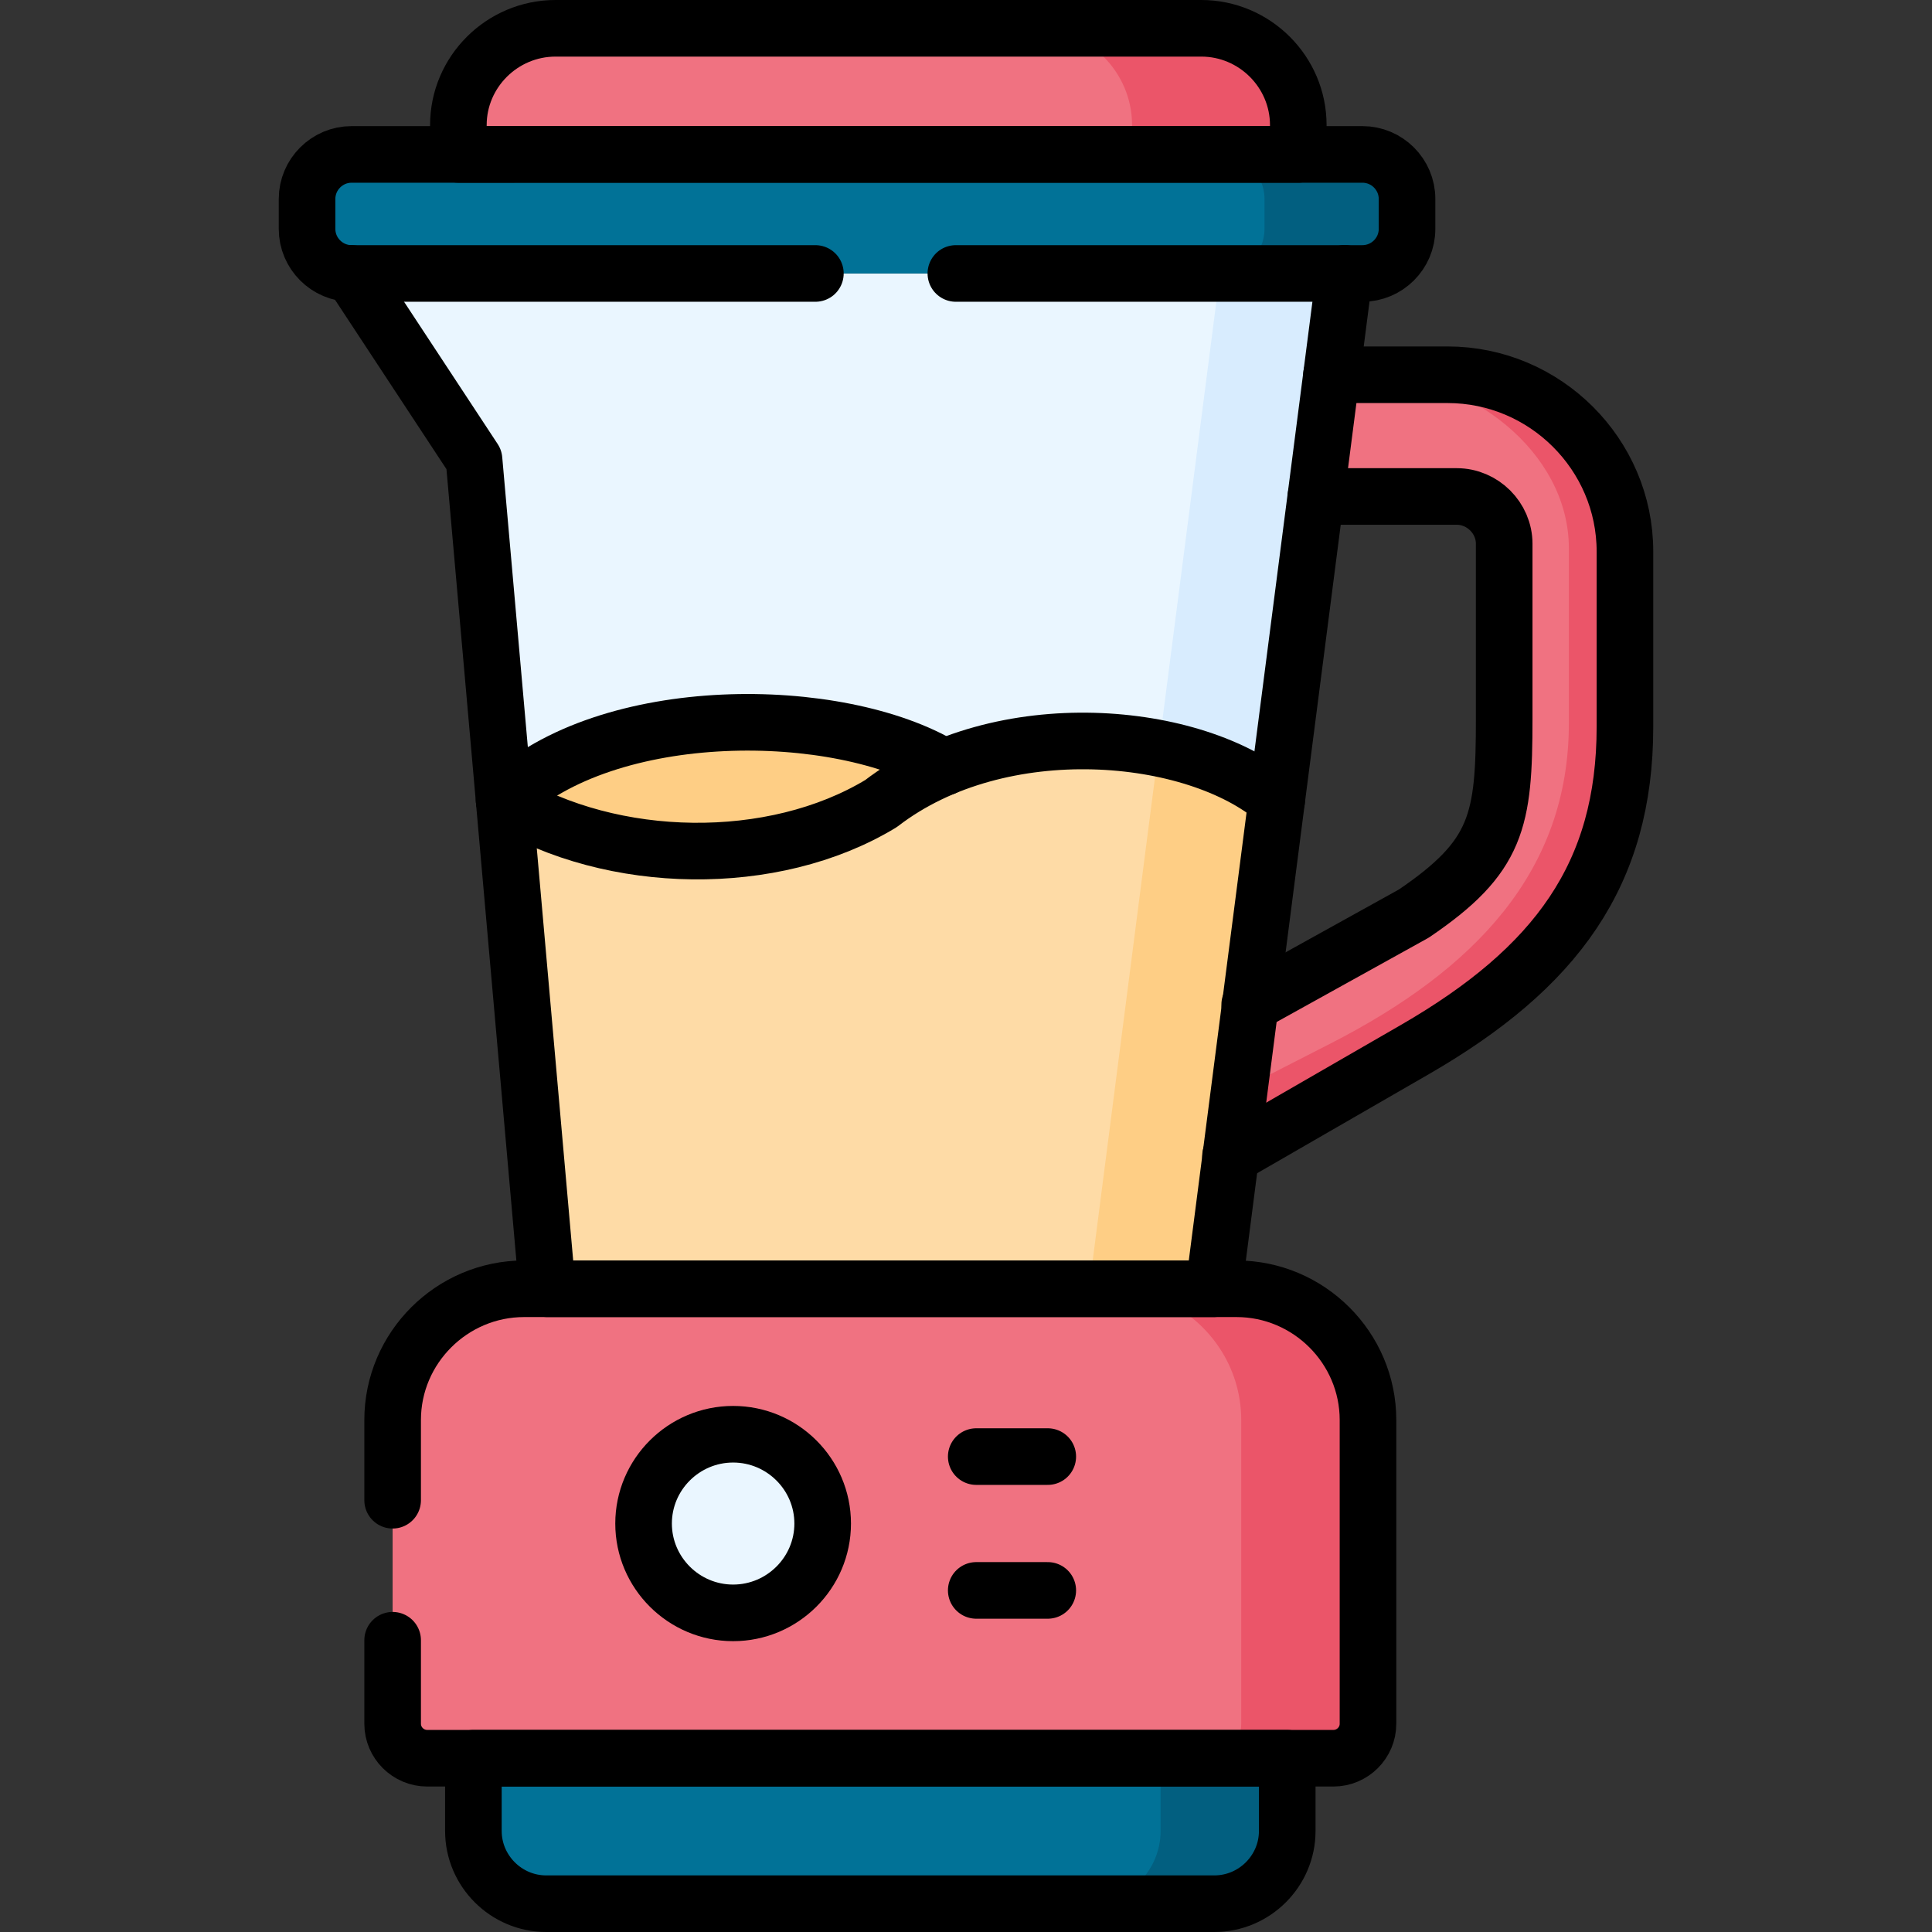 <?xml version="1.0" encoding="UTF-8"?>
<svg xmlns="http://www.w3.org/2000/svg" xmlns:xlink="http://www.w3.org/1999/xlink" version="1.1" id="Capa_1" x="0px" y="0px" viewBox="0 0 512 512" style="enable-background:new 0 0 512 512;" xml:space="preserve" width="512" height="512">
<rect x="0" y="0" width="512" height="512" fill="#333333" stroke="none"/>
<g>
	<path style="fill-rule:evenodd;clip-rule:evenodd;fill:#F07281;" d="M318.339,7.5H147.222c-14.153,0-25.749,11.537-25.749,25.654&#10;&#9;&#9;v17.773h222.585V33.154C344.059,19.037,332.492,7.5,318.339,7.5L318.339,7.5z"/>
	<path style="fill-rule:evenodd;clip-rule:evenodd;fill:#EB5569;" d="M274.288,7.5c14.153,0,25.72,11.537,25.72,25.654v17.773&#10;&#9;&#9;h23.304h20.747V33.154c0-14.117-11.567-25.654-25.72-25.654H274.288z"/>
	<path style="fill-rule:evenodd;clip-rule:evenodd;fill:#017297;" d="M341.132,454.497H125.453v30.728&#10;&#9;&#9;c0,10.602,8.697,19.276,19.297,19.276h177.057c10.629,0,19.326-8.674,19.326-19.276V454.497z"/>
	<path style="fill-rule:evenodd;clip-rule:evenodd;fill:#EAF6FF;" d="M356.337,72.47H93.168l32.456,49.323l7.986,90.312&#10;&#9;&#9;c50.076,65.31,85.146,41.414,113.055,58.309c30.893-12.841,73.608-73.899,91.683-58.366l10.373-80.476l4.149-32.258L356.337,72.47z&#10;&#9;&#9;"/>
	<path style="fill-rule:evenodd;clip-rule:evenodd;fill:#FECE85;" d="M250.217,203.346c-27.908-16.895-89.296-17.433-116.607,8.759&#10;&#9;&#9;C191.103,274.836,237.172,236.71,250.217,203.346L250.217,203.346z"/>
	<path style="fill-rule:evenodd;clip-rule:evenodd;fill:#FEDBA6;" d="M338.347,212.049c-18.075-15.534-57.266-21.543-88.13-8.702&#10;&#9;&#9;c-5.968,2.466-11.624,5.669-16.739,9.609c-28.619,17.348-71.249,16.498-99.868-0.85l11.425,129.43l78.638,20.608l97.878-20.608&#10;&#9;&#9;h0.085l4.547-35.263l5.172-40.167L338.347,212.049z"/>
	<path style="fill-rule:evenodd;clip-rule:evenodd;fill:#017297;" d="M344.059,40.921H121.474H93.168&#10;&#9;&#9;c-6.48,0-11.794,5.301-11.794,11.792v7.965c0,6.491,5.315,11.792,11.794,11.792h263.169h4.718c6.508,0,11.823-5.301,11.823-11.792&#10;&#9;&#9;v-7.965c0-6.491-5.315-11.792-11.823-11.792H344.059z"/>
	<path style="fill-rule:evenodd;clip-rule:evenodd;fill:#F07281;" d="M430.627,146.171c0-25.767-21.144-46.857-47.007-46.857&#10;&#9;&#9;h-50.815l-4.149,32.258h57.408c6.849,0,12.562,5.698,12.562,12.529v46.403c0,27.043-1.677,36.482-23.93,51.591l-43.341,24.01&#10;&#9;&#9;l-19.723,21.203l14.551,18.964l48.854-28.176c37.372-21.6,55.589-46.375,55.589-85.493V146.171z"/>
	<path style="fill-rule:evenodd;clip-rule:evenodd;fill:#F07281;" d="M362.532,376.317c0-19.134-15.688-34.781-34.843-34.781h-6.139&#10;&#9;&#9;H145.034h-6.139c-19.155,0-34.843,15.647-34.843,34.781v80.504c0,5.017,4.121,9.128,9.151,9.128h12.249h215.679h12.249&#10;&#9;&#9;c5.03,0,9.151-4.11,9.151-9.128V376.317z"/>
	<path style="fill-rule:evenodd;clip-rule:evenodd;fill:#D8ECFE;" d="M323.313,72.47l-16.228,125.83&#10;&#9;&#9;c12.647,2.494,23.759,7.313,31.262,13.748l10.373-80.476l4.149-32.258l3.467-26.844H323.313z"/>
	<path style="fill-rule:evenodd;clip-rule:evenodd;fill:#FECE85;" d="M303.618,225.088l-15.006,116.448h32.939h0.085l4.547-35.263&#10;&#9;&#9;l5.172-40.167l6.991-54.057c-7.503-6.435-18.615-11.254-31.262-13.748L303.618,225.088z"/>
	<path style="fill-rule:evenodd;clip-rule:evenodd;fill:#025F80;" d="M323.313,40.921c6.48,0,11.794,5.301,11.794,11.792v6.095&#10;&#9;&#9;v1.871c0,6.491-5.315,11.792-11.794,11.792h33.024h4.718c6.508,0,11.823-5.301,11.823-11.792v-7.965&#10;&#9;&#9;c0-6.491-5.315-11.792-11.823-11.792h-16.995H323.313z"/>
	<path style="fill:none;stroke:#000000;stroke-width:15;stroke-linecap:round;stroke-linejoin:round;stroke-miterlimit:10;" d="&#10;&#9;&#9;M258.714,386.011h18.956 M258.714,421.473h18.956"/>
	<path style="fill-rule:evenodd;clip-rule:evenodd;fill:#EAF6FF;" d="M218.017,403.756c0-13.068-10.629-23.669-23.731-23.669&#10;&#9;&#9;s-23.731,10.602-23.731,23.669c0,13.068,10.629,23.669,23.731,23.669S218.017,416.824,218.017,403.756L218.017,403.756z"/>
	<path style="fill:none;stroke:#000000;stroke-width:15;stroke-linecap:round;stroke-linejoin:round;stroke-miterlimit:10;" d="&#10;&#9;&#9;M194.286,427.426c13.073,0,23.731-10.63,23.731-23.669c0-13.039-10.658-23.669-23.731-23.669s-23.731,10.63-23.731,23.669&#10;&#9;&#9;C170.555,416.796,181.213,427.426,194.286,427.426L194.286,427.426z"/>
	<path style="fill-rule:evenodd;clip-rule:evenodd;fill:#EB5569;" d="M415.763,145.293v46.403c0,39.118-24.811,65.254-63.263,84.898&#10;&#9;&#9;l-24.072,12.302l-2.245,17.376l48.854-28.176c37.372-21.6,55.589-46.375,55.589-85.493v-46.432&#10;&#9;&#9;c0-25.767-21.144-46.857-47.007-46.857h-20.548C388.906,99.314,415.763,119.526,415.763,145.293L415.763,145.293z"/>
	<path style="fill-rule:evenodd;clip-rule:evenodd;fill:#025F80;" d="M307.568,465.949v19.276c0,10.602-8.697,19.276-19.326,19.276&#10;&#9;&#9;h33.564c10.629,0,19.326-8.674,19.326-19.276v-19.276h-21.343H307.568z"/>
	<path style="fill-rule:evenodd;clip-rule:evenodd;fill:#EB5569;" d="M328.94,376.317v78.18v2.324c0,5.017-4.121,9.128-9.151,9.128&#10;&#9;&#9;h21.343h12.249c5.03,0,9.151-4.11,9.151-9.128v-80.504c0-19.134-15.688-34.781-34.843-34.781h-6.139h-27.17&#10;&#9;&#9;c4.803,0.057,9.379,1.077,13.528,2.891C320.272,349.785,328.94,362.087,328.94,376.317L328.94,376.317z"/>
	<path style="fill:none;stroke:#000000;stroke-width:15;stroke-linecap:round;stroke-linejoin:round;stroke-miterlimit:10;" d="&#10;&#9;&#9;M125.453,465.949h215.679v19.276c0,10.602-8.697,19.276-19.326,19.276H144.75c-10.601,0-19.297-8.674-19.297-19.276V465.949z"/>
	<path style="fill:none;stroke:#000000;stroke-width:15;stroke-linecap:round;stroke-linejoin:round;stroke-miterlimit:10;" d="&#10;&#9;&#9;M104.053,434.682v22.139c0,5.017,4.121,9.128,9.151,9.128h240.177c5.03,0,9.151-4.11,9.151-9.128v-80.504&#10;&#9;&#9;c0-19.134-15.688-34.781-34.843-34.781H138.895c-19.155,0-34.843,15.647-34.843,34.781v21.26"/>
	<path style="fill:none;stroke:#000000;stroke-width:15;stroke-linecap:round;stroke-linejoin:round;stroke-miterlimit:10;" d="&#10;&#9;&#9;M338.347,212.049c-21.542-18.539-73.181-23.499-104.87,0.907c-28.619,17.348-71.249,16.498-99.868-0.85"/>
	<path style="fill:none;stroke:#000000;stroke-width:15;stroke-linecap:round;stroke-linejoin:round;stroke-miterlimit:10;" d="&#10;&#9;&#9;M250.217,203.346c-27.908-16.895-89.296-17.433-116.607,8.759"/>
	<path style="fill:none;stroke:#000000;stroke-width:15;stroke-linecap:round;stroke-linejoin:round;stroke-miterlimit:10;" d="&#10;&#9;&#9;M216.084,72.47H93.168c-6.48,0-11.794-5.301-11.794-11.792v-7.965c0-6.491,5.315-11.792,11.794-11.792h267.887&#10;&#9;&#9;c6.508,0,11.823,5.301,11.823,11.792v7.965c0,6.491-5.315,11.792-11.823,11.792h-107.74"/>
	<path style="fill:none;stroke:#000000;stroke-width:15;stroke-linecap:round;stroke-linejoin:round;stroke-miterlimit:10;" d="&#10;&#9;&#9;M344.059,40.921v-7.767c0-14.117-11.567-25.654-25.72-25.654H147.222c-14.153,0-25.749,11.537-25.749,25.654v7.767H344.059z"/>
	<path style="fill:none;stroke:#000000;stroke-width:15;stroke-linecap:round;stroke-linejoin:round;stroke-miterlimit:10;" d="&#10;&#9;&#9;M331.185,266.219l43.511-24.123c22.253-15.109,23.93-24.548,23.93-51.591v-46.403c0-6.831-5.712-12.529-12.562-12.529H348.72"/>
	<path style="fill:none;stroke:#000000;stroke-width:15;stroke-linecap:round;stroke-linejoin:round;stroke-miterlimit:10;" d="&#10;&#9;&#9;M352.87,99.314h30.75c25.862,0,47.007,21.09,47.007,46.857v46.432c0,39.118-18.217,63.893-55.589,85.493l-48.939,28.233"/>
	
		<polyline style="fill:none;stroke:#000000;stroke-width:15;stroke-linecap:round;stroke-linejoin:round;stroke-miterlimit:10;" points="&#10;&#9;&#9;356.337,72.442 321.636,341.536 321.551,341.536 145.034,341.536 125.623,121.793 93.168,72.47 &#9;"/>
</g>















</svg>
